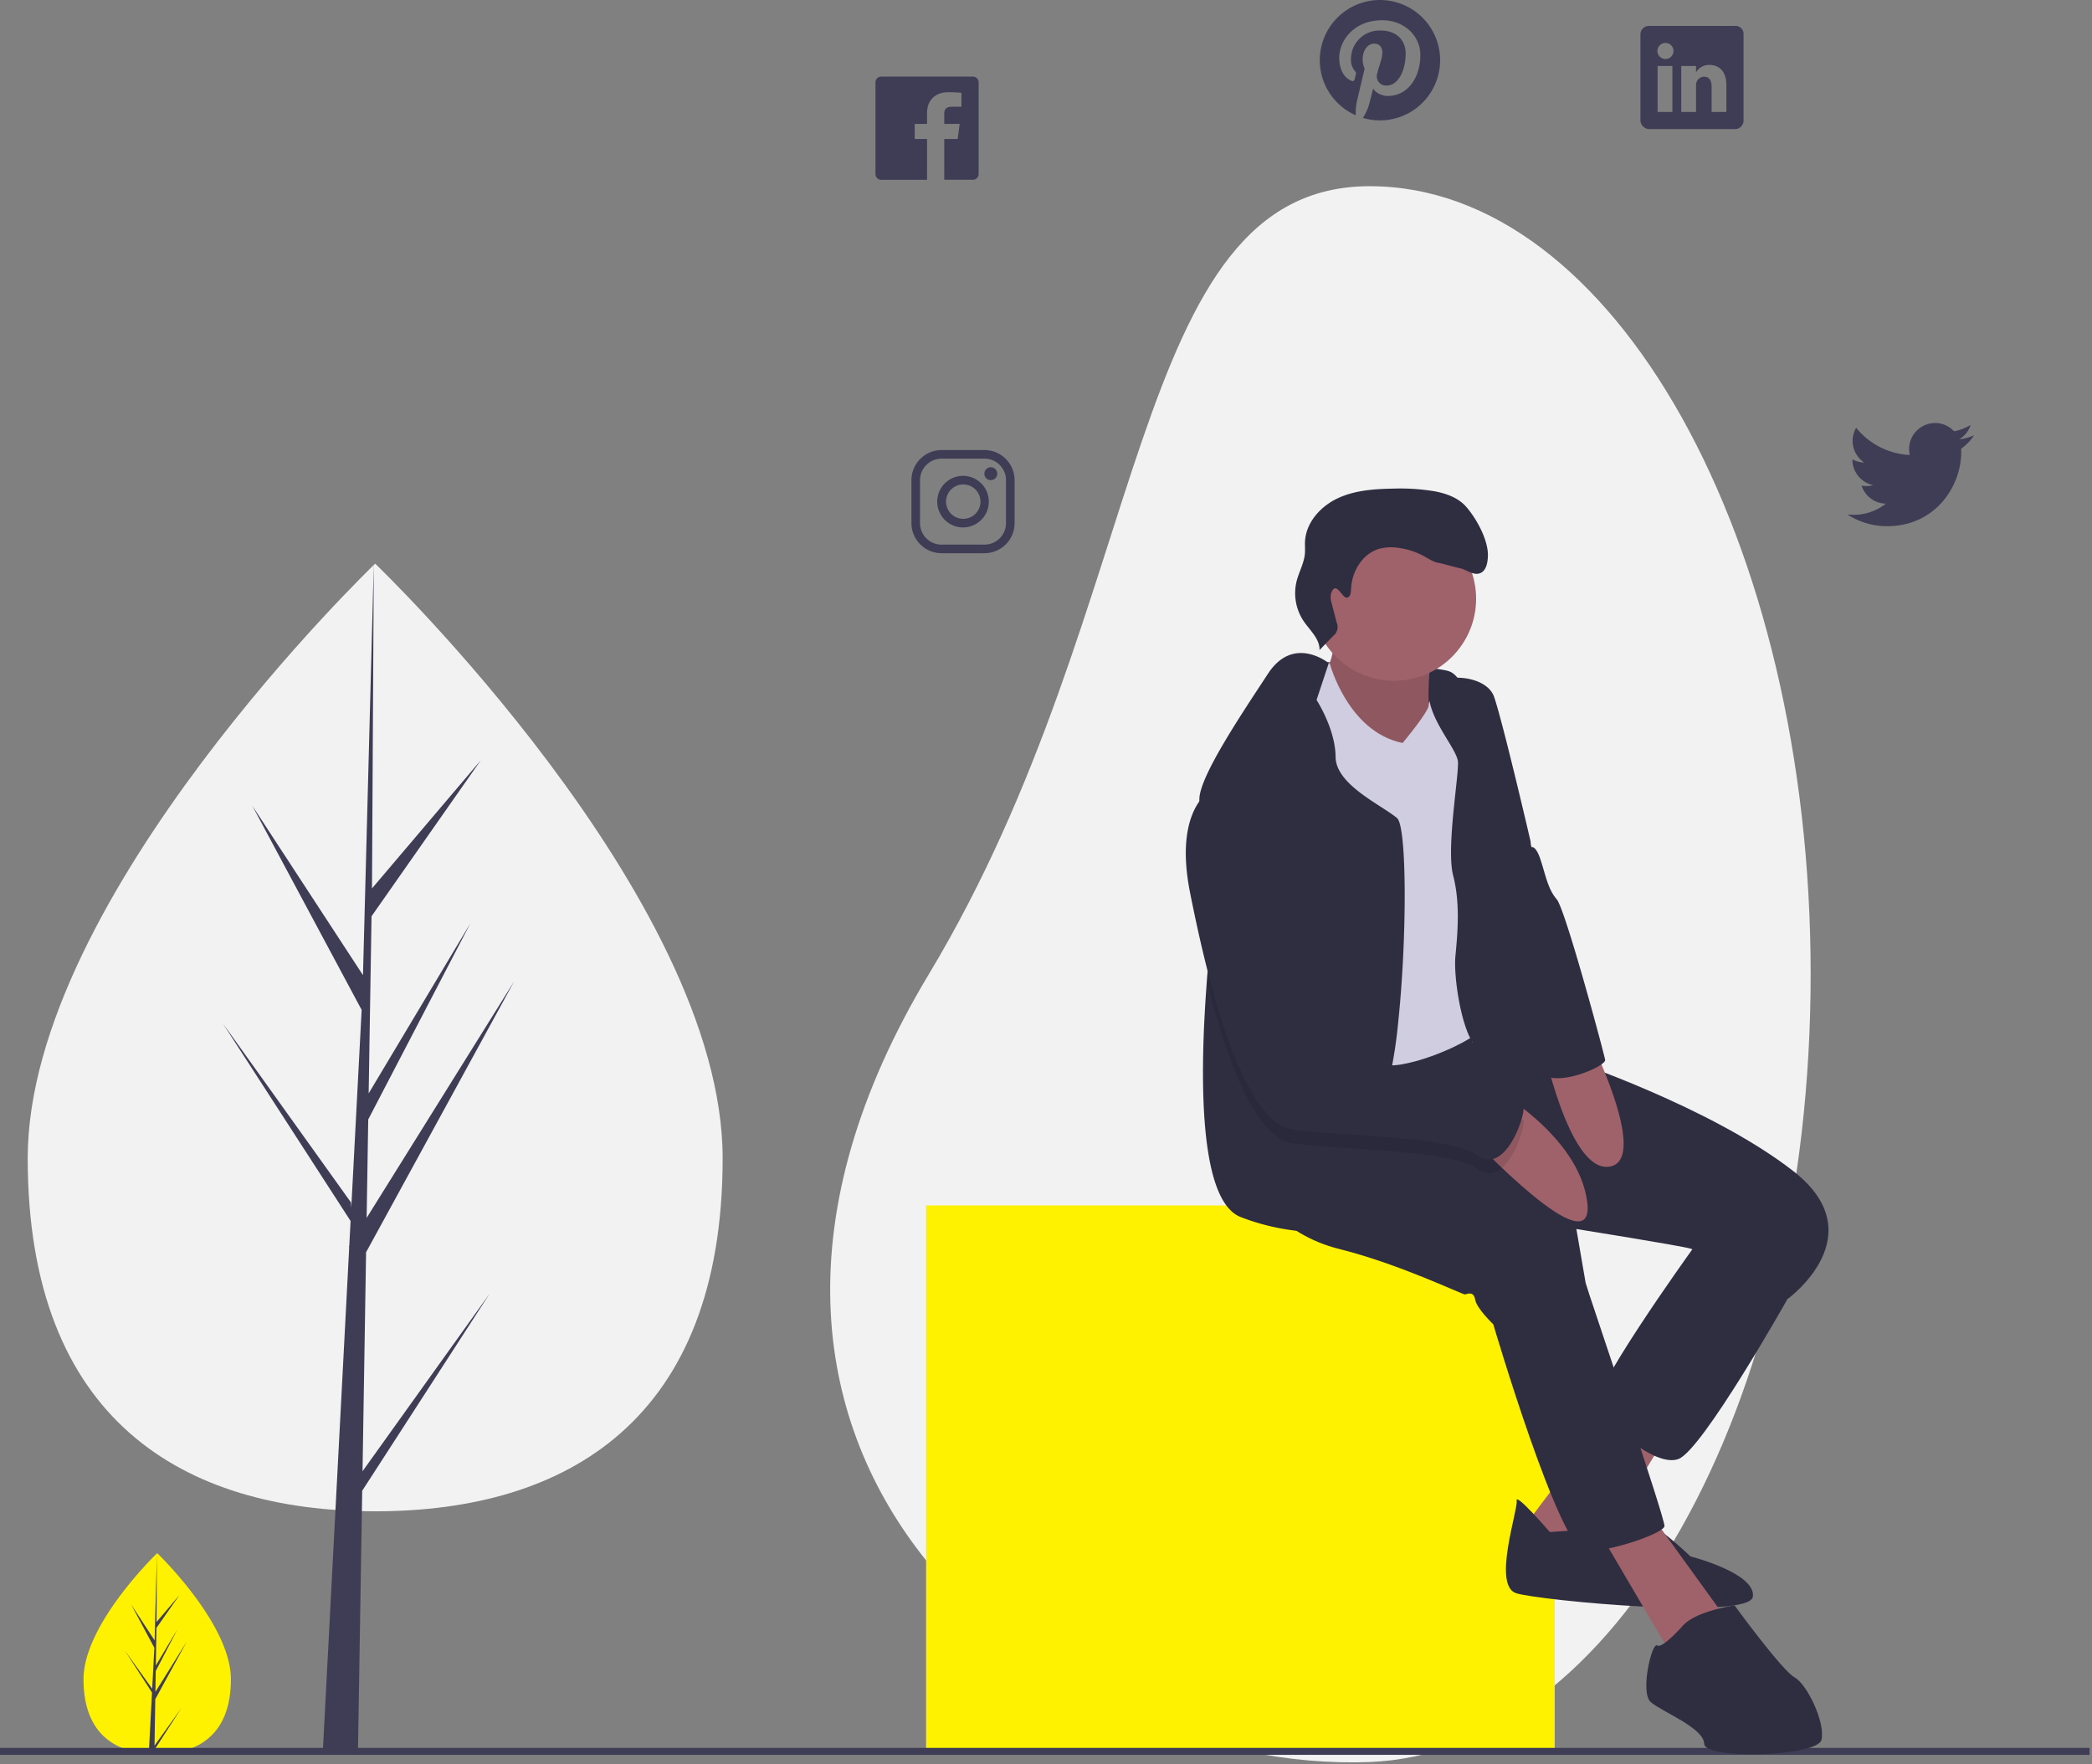 <svg height="506" width="600" xmlns="http://www.w3.org/2000/svg"><rect width="100%" height="100%" fill="#808080" stroke="none"/><g fill="none" fill-rule="evenodd"><path d="m66.222 481.612c0 15.917-9.461 21.474-21.134 21.474a36.319 36.319 0 0 1 -2.415-.082c-10.534-.746-18.719-6.59-18.719-21.392 0-15.319 19.576-34.648 21.047-36.079l.002-.003.085-.082s21.134 20.248 21.134 36.164z" fill="#fff200" fill-rule="nonzero"/><path d="m44.318 500.651 7.73-10.8-7.749 11.986-.02 1.24a34.49 34.49 0 0 1 -1.606-.073l.833-15.924-.007-.124.015-.023.078-1.504-7.768-12.016 7.793 10.888.018.32.63-12.032-6.651-12.417 6.731 10.305.656-24.944.002-.085v.082l-.11 19.67 6.622-7.798-6.648 9.493-.175 10.772 6.182-10.338-6.208 11.923-.098 5.989 8.975-14.39-9.008 16.48z" fill="#3f3d56" fill-rule="nonzero"/><path d="m519.309 279.378c0 124.802-56.665 223.256-126.446 225.974-91.001 3.544-209.934-87.192-126.447-225.974 64.334-106.943 56.612-225.974 126.447-225.974 69.834 0 126.446 101.172 126.446 225.974z" fill="#f2f2f2" fill-rule="nonzero"/><path d="m265.606 345.725h180.293v156.57h-180.293z" fill="#fff200" fill-rule="nonzero"/><path d="m0 502.295h599.306" stroke="#3f3d56" stroke-width="2"/><g fill-rule="nonzero"><path d="m395.786 0a17.262 17.262 0 0 0 -6.928 33.073c-.072-1.328.029-2.66.3-3.961.332-1.402 2.22-9.409 2.22-9.409a6.59 6.59 0 0 1 -.555-2.727c0-2.559 1.48-4.47 3.329-4.47 1.572 0 2.327 1.18 2.327 2.59 0 1.58-1.01 3.937-1.526 6.125a2.669 2.669 0 0 0 2.728 3.322c3.267 0 5.471-4.2 5.471-9.178 0-3.783-2.55-6.611-7.181-6.611a8.179 8.179 0 0 0 -8.5 8.268 4.975 4.975 0 0 0 1.14 3.383.844.844 0 0 1 .247.963c-.085.316-.27 1.079-.354 1.387a.593.593 0 0 1 -.863.431c-2.412-.986-3.537-3.621-3.537-6.596 0-4.9 4.138-10.78 12.337-10.78 6.588 0 10.926 4.77 10.926 9.886 0 6.774-3.768 11.829-9.316 11.829-1.865 0-3.614-1.01-4.215-2.15 0 0-1.002 3.976-1.217 4.746a14.347 14.347 0 0 1 -1.734 3.7 17.264 17.264 0 1 0 4.9-33.821zm170.408 124.833c-1.363.603-2.806 1-4.285 1.18a7.486 7.486 0 0 0 3.283-4.13 14.824 14.824 0 0 1 -4.74 1.81 7.458 7.458 0 0 0 -12.906 5.101 7.304 7.304 0 0 0 .193 1.703 21.142 21.142 0 0 1 -15.381-7.806 7.475 7.475 0 0 0 2.32 9.971 7.287 7.287 0 0 1 -3.391-.932v.092a7.467 7.467 0 0 0 5.987 7.32 7.51 7.51 0 0 1 -1.965.263c-.47 0-.94-.046-1.402-.139a7.472 7.472 0 0 0 6.973 5.186 14.958 14.958 0 0 1 -11.05 3.09 20.853 20.853 0 0 0 11.42 3.375c13.74 0 21.245-11.381 21.245-21.252 0-.324-.008-.647-.023-.963a15.187 15.187 0 0 0 3.722-3.869zm-287.146-102.861h-26.323c-.902 0-1.633.731-1.633 1.633v26.323c0 .902.731 1.633 1.633 1.633h13.162v-11.711h-3.537v-4.315h3.537v-3.19c0-3.823 2.65-5.903 6.064-5.903 1.634 0 3.39.123 3.799.177v3.992h-2.72c-1.857 0-2.212.878-2.212 2.173v2.75h4.423l-.578 4.316h-3.845v11.71h8.23c.902 0 1.633-.731 1.633-1.633v-26.322c0-.902-.731-1.633-1.633-1.633zm3.319 109.57a6.183 6.183 0 0 1 6.164 6.164v12.329a6.183 6.183 0 0 1 -6.164 6.164h-12.33a6.183 6.183 0 0 1 -6.164-6.164v-12.33a6.183 6.183 0 0 1 6.165-6.164h12.329zm0-2.467h-12.33a8.656 8.656 0 0 0 -8.63 8.63v12.33a8.656 8.656 0 0 0 8.63 8.63h12.33a8.656 8.656 0 0 0 8.63-8.63v-12.33a8.656 8.656 0 0 0 -8.63-8.63z" fill="#3f3d56"/><path d="m284.216 137.706a1.85 1.85 0 1 1 0-3.699 1.85 1.85 0 0 1 0 3.699zm-8.014 1.233a4.932 4.932 0 1 1 0 9.863 4.932 4.932 0 0 1 0-9.863zm0-2.466a7.397 7.397 0 1 0 0 14.795 7.397 7.397 0 0 0 0-14.795zm221.496-129.026h-24.688a2.413 2.413 0 0 0 -2.527 2.304v24.743a2.603 2.603 0 0 0 2.527 2.535h24.681a2.47 2.47 0 0 0 2.374-2.535v-24.744a2.268 2.268 0 0 0 -2.366-2.304zm-18.046 24.658h-4.239v-13.177h4.239zm-1.973-15.18h-.03a2.304 2.304 0 1 1 .03 0zm17.46 15.18h-4.237v-7.205c0-1.726-.617-2.905-2.15-2.905a2.319 2.319 0 0 0 -2.173 1.564 2.853 2.853 0 0 0 -.146 1.04v7.506h-4.239v-13.177h4.239v1.834a4.29 4.29 0 0 1 3.822-2.142c2.781 0 4.885 1.834 4.885 5.787v7.698z" fill="#3f3d56"/><path d="m380.718 189.93s29.997.816 34.951 2.618c4.955 1.803 7.17 14.692 7.17 14.692l-23.291 7.32-17.42-.986-13.111.926 7.32-19.172 4.38-5.398z" fill="#2f2e41"/><path d="m382.012 180.087s1.973 7.623-2.407 13.02c-4.38 5.398 18.83 24.63 18.83 24.63l12.245-2.104s-2.699-23.422.926-29.353c3.625-5.93-29.594-6.193-29.594-6.193z" fill="#9f616a"/><path d="m382.012 180.087s1.973 7.623-2.407 13.02c-4.38 5.398 18.83 24.63 18.83 24.63l12.245-2.104s-2.699-23.422.926-29.353c3.625-5.93-29.594-6.193-29.594-6.193z" fill="#000" opacity=".1"/><path d="m463.445 402.958-27.016 35.828 18.437 10.765 25.376-41.518z" fill="#9f616a"/><path d="m444.494 439.39s-9.949-11.56-9.505-8.982c.443 2.578-7.08 24.44-.081 26.554 6.998 2.114 67.013 7.723 67.84.946.825-6.777-17.905-11.52-17.905-11.52s-11.127-10.693-13.594-9.606c-2.467 1.088-26.755 2.608-26.755 2.608z" fill="#2f2e41"/><path d="m457.383 437.175 21.579 36.764 16.293-9.435-21.761-30.098z" fill="#9f616a"/><path d="m491.449 349.71-6.404 9.063s-30.531 42.403-27.29 45.827c3.243 3.423 16.747 16.363 23.614 13.855 6.868-2.507 31.266-45.847 31.266-45.847l-6.364-25.446z" fill="#2f2e41"/><path d="m359.93 341.131s6.837 12.758 24.166 17.078c17.33 4.32 35.436 13.151 36.08 13.04.644-.11 2.467-1.087 2.91 1.49.443 2.578 5.196 7.07 5.196 7.07s19.143 65.05 26.453 65.12 22.335-5.166 22.647-7.21-22.385-68.474-22.607-69.763l-2.658-15.467s30.017 4.793 32.817 5.64c2.8.845 27.701 14.48 27.701 14.48s25.386-18.297 1.642-36.775c-23.745-18.478-64.557-32.031-64.557-32.031l-14.641-4.119-12.76-.761-1.88-7.205-30.22 1.743-31.538 13.383 1.248 34.287z" fill="#2f2e41"/><circle cx="399.815" cy="171.719" fill="#9f616a" r="23.541"/><path d="m378.517 190.64 2.832-.486s5.113 19.69 20.933 22.942c0 0 7.806-9.351 7.472-10.93-.333-1.577 6.182-9.995 9.646-5.283 3.464 4.713-.845 87.727 2.065 89.217s9.153 3.072 4.128 8.58-24.983 12.92-29.403 10.36c-4.42-2.557-13.453-24.227-17.36-31.517s-10.16-32.092-10.16-32.092-7.986-27.158-3.072-33.31c4.914-6.153 12.92-17.482 12.92-17.482z" fill="#d0cde1"/><path d="m401.047 292.84a134.29 134.29 0 0 1 -2.696 17.19c-1.155 4.61-2.5 7.394-4.033 7.275-3.915-.292-5.694 5.449-6.611 12.067-.98 7.022-.98 15.033-1.518 17.863-.712 3.74-5.267 6.595-14.368 5.757a64.222 64.222 0 0 1 -15.831-3.882c-12.289-4.468-11.925-40.7-9.869-67.587 1.257-16.479 3.147-29.455 3.147-29.455s-3.732-11.134-4.926-18.765a24.943 24.943 0 0 1 -.356-4.215c.182-6.666 12.352-24.68 19.706-35.9 7.362-11.221 17.404-2.99 17.404-2.99l-3.495 10.55s5.417 8.358 5.456 16.313c.04 7.955 12.969 13.696 17.61 17.547 2.918 2.42 2.847 34.722.38 58.231zm10.222-98.872s.848 1.003 4.733.514c4.658-.587 11.063 1.025 12.551 5.473 2.73 8.156 10.423 41.335 10.423 41.335s3.202 37.933 4.642 46.31c1.44 8.379.725 15.8 2.145 20.2s-14.017-8.206-19.707-6.565c-5.689 1.641-9.344-19.626-8.63-27.047.716-7.421 1.32-15.487-.654-23.11-1.974-7.622 1.526-27.797 1.395-32.419s-12.545-16.27-6.898-24.69z" fill="#2f2e41"/><path d="m427.926 311.861s24.924 13.598 27.31 32.953c2.385 19.354-33.338-18.74-33.338-18.74zm14.228-13.724s7.637 38.496 19.535 36.452c11.898-2.045-6.646-38.668-6.646-38.668l-12.89 2.216z" fill="#9f616a"/><path d="m482.9 465.964s-6.092 7.019-7.603 5.951c-1.51-1.067-4.984 13.463-1.852 16.243 3.131 2.779 15.195 7.34 15.326 11.962.13 4.622 32.484 3.706 33.642-1.138 1.158-4.843-4.058-15.89-7.723-17.914-3.666-2.024-17.218-20.652-17.218-20.652s-10.615 1.55-14.572 5.548z" fill="#2f2e41"/><path d="m423.955 335.406c-5.78-4.08-21.92-5.093-36.248-6.034-6.287-.403-12.225-.798-16.788-1.439-4.396-.609-8.35-4.626-11.861-10.612-5.322-9.07-9.624-22.671-12.937-35.798 1.257-16.479 3.147-29.455 3.147-29.455s-3.732-11.134-4.926-18.765a10.042 10.042 0 0 1 3.179-2.863c15.198-6.523 29.708 57.678 31.55 67.753.033.166.056.324.08.458.893 5.188 10.549 9.624 19.2 11.38 5.33 1.083 10.287 1.154 12.573-.254 6.001-3.685 24.458 11.063 25.857 11.482 1.4.427-4.523 20.022-12.826 14.147z" fill="#000" opacity=".1"/><path d="m347.523 226.488s-11.046 5.216-6.193 29.595c4.854 24.379 14.632 65.825 29.585 67.9 14.954 2.074 44.73 1.6 53.037 7.471 8.307 5.87 14.228-13.725 12.829-14.148-1.4-.423-19.858-15.165-25.86-11.48-6 3.686-30.329-2.748-31.769-11.126s-16.182-74.848-31.629-68.212zm79.6-11.69 12.14 28.17s1.223-.61 2.643 3.79 2.084 8.267 4.571 11.157c2.488 2.89 13.554 44.115 13.887 46.049.332 1.933-15.285 8.598-18.775 3.227-3.49-5.372-14.465-92.394-14.465-92.394zm-40.702-43.406c.903-.241 1.035-1.439 1.065-2.372.162-4.998 3.172-10.127 7.956-11.581a13.375 13.375 0 0 1 5.638-.31 21.354 21.354 0 0 1 7.635 2.546c1.246.701 2.468 1.545 3.882 1.759.933.141 4.975 1.316 5.904 1.481 2.044.364 3.943 2.192 5.904 1.512 1.876-.65 2.291-3.08 2.336-5.065.104-4.523-3.33-10.782-6.354-14.147-2.295-2.553-5.75-3.732-9.128-4.345a60.772 60.772 0 0 0 -11.938-.726c-5.406.096-10.962.514-15.836 2.853-4.875 2.339-8.97 6.994-9.203 12.395-.048 1.126.068 2.256-.027 3.378-.23 2.738-1.684 5.21-2.366 7.872a14.405 14.405 0 0 0 2.011 11.511c1.81 2.663 4.653 5.07 4.548 8.288l3.923-4.064a3.221 3.221 0 0 0 .958-3.936l-1.389-5.415a4.886 4.886 0 0 1 -.12-3.014c1.488-3.678 3.097 1.781 4.601 1.38z" fill="#2f2e41"/><path d="m207.26 332.185c0 75.052-44.617 101.258-99.655 101.258-55.039 0-99.656-26.206-99.656-101.258 0-75.053 99.656-170.531 99.656-170.531s99.655 95.478 99.655 170.53z" fill="#f2f2f2"/><path d="m103.974 421.962 1.021-62.812 42.475-77.707-42.315 67.854.458-28.243 29.275-56.22-29.153 48.747.825-50.796 31.347-44.758-31.218 36.771.516-93.142-3.24 123.302.266-5.086-31.871-48.784 31.36 58.549-2.97 56.731-.089-1.506-36.742-51.338 36.63 56.657-.371 7.095-.067.106.03.582-7.534 143.931h10.066l1.208-74.343 36.54-56.518z" fill="#3f3d56"/></g></g></svg>